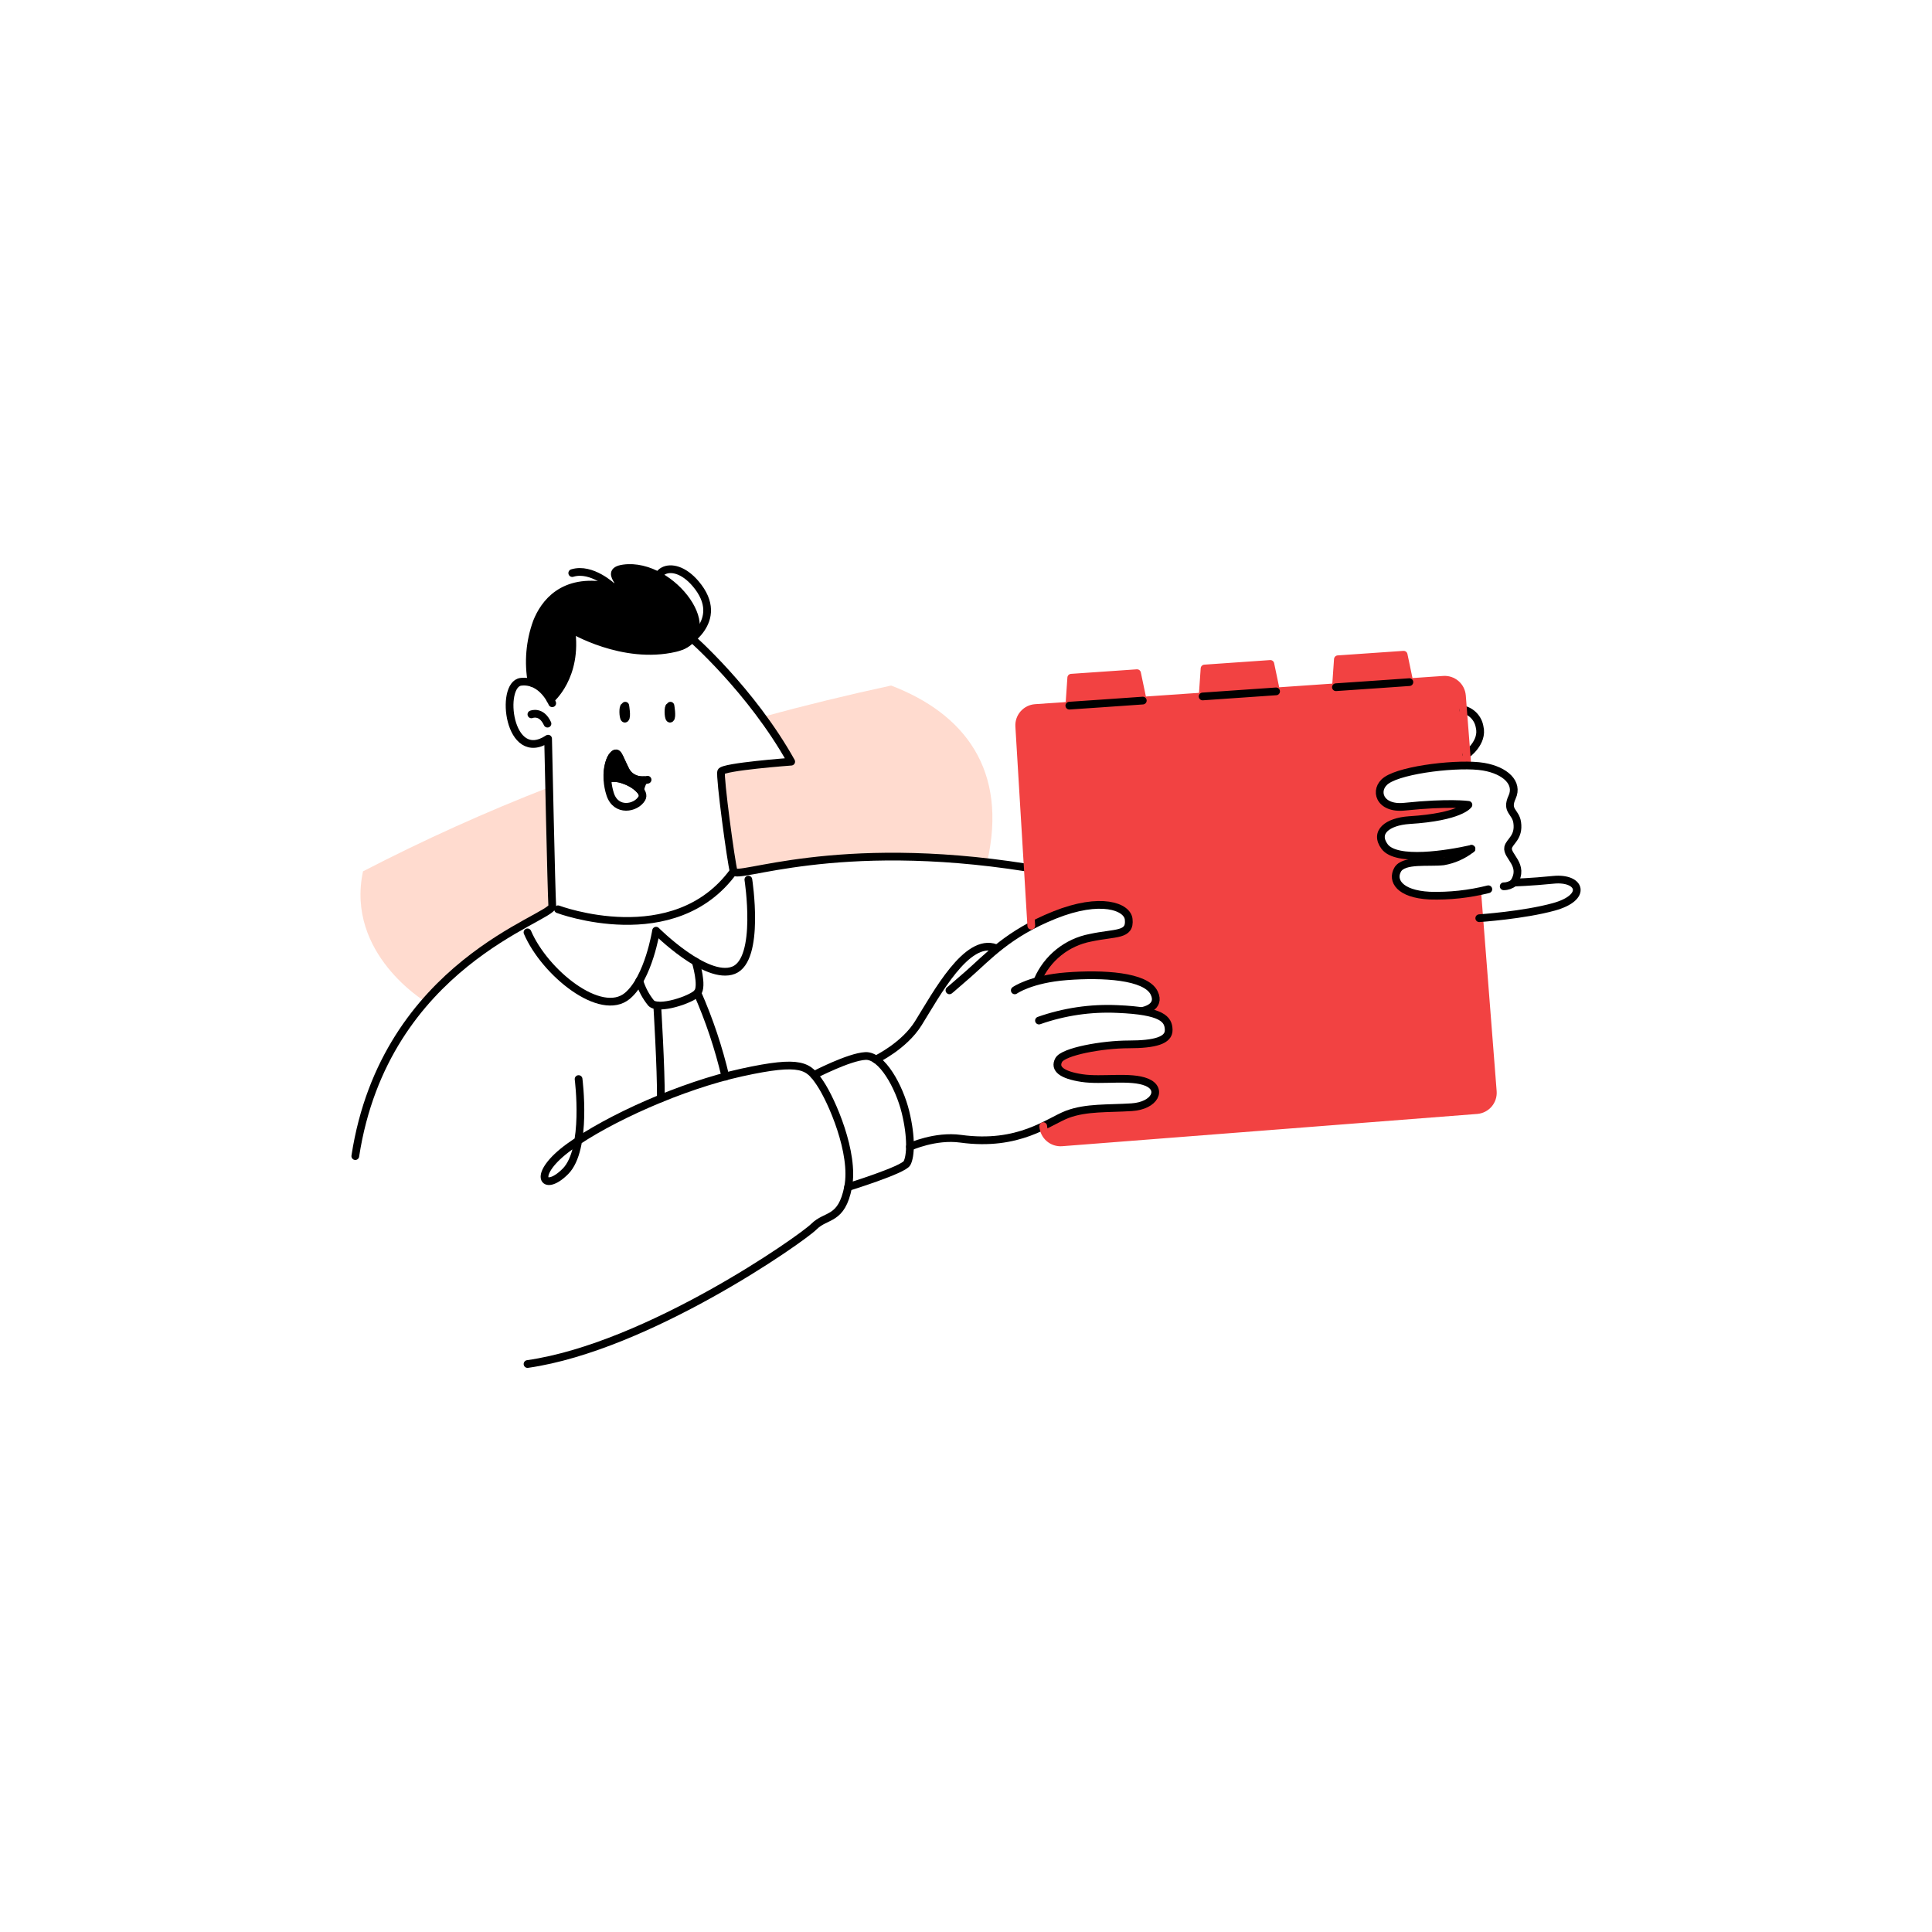 <svg width="500" height="500" viewBox="0 0 500 500" fill="none" xmlns="http://www.w3.org/2000/svg">
<path d="M382.326 231.109C382.326 231.109 368.315 232.931 364.058 230.463C359.802 227.995 360.664 223.932 364.058 223.511C367.453 223.091 372.95 223.296 374.836 222.692C376.433 222.007 377.93 221.108 379.286 220.02C379.286 220.02 368.111 222.445 363.207 221.27C358.304 220.095 356.45 217.66 358.153 214.685C359.855 211.711 365.901 212.012 371.236 211.549C374.24 211.383 377.101 210.214 379.362 208.23C379.362 208.23 369.964 208.381 365.578 208.575C361.192 208.768 357.689 208.154 357.086 205.729C356.482 203.305 360.319 200.761 363.811 199.996C367.302 199.231 375.665 197.711 379.728 197.647L378.36 180.058C378.269 178.878 377.714 177.782 376.818 177.008C375.921 176.235 374.756 175.848 373.575 175.931L364.77 176.534L363.283 169.443L346.266 170.618L345.759 177.849L330.273 178.927L328.785 171.825L311.758 173.01L311.262 180.242L313.169 180.112L295.775 181.309L294.288 174.217L277.26 175.392L276.765 182.623L267.971 183.238C266.79 183.318 265.69 183.862 264.909 184.75C264.127 185.638 263.729 186.799 263.8 187.98L266.914 239.569C267.755 238.492 277.239 234.87 283.339 234.235C289.438 233.599 292.09 236.735 292.111 238.998C292.133 241.261 289.094 241.585 285.763 242.102C281.652 242.617 277.711 244.054 274.232 246.305C270.546 248.913 268.973 253.763 268.973 253.763C275.536 251.607 285.483 252.448 290.969 252.997C296.454 253.547 299.342 257.028 299.084 258.914C298.825 260.8 296.045 261.759 296.045 261.759C301.606 262.018 302.985 265.65 302.295 267.46C301.606 269.271 297.219 270.456 293.458 270.219C289.697 269.982 286.194 270.607 280.138 271.62C274.081 272.633 273.057 275.435 274.426 277.009C275.795 278.582 280.644 279.25 285.44 279.164C290.236 279.078 296.012 279.326 297.898 280.662C299.784 281.998 298.308 284.973 295.851 285.9C293.394 286.826 288.695 286.686 284.309 286.87C279.922 287.053 278.478 287.947 275.946 288.454C273.833 289.121 271.834 290.106 270.018 291.374C270.055 291.969 270.21 292.55 270.473 293.084C270.737 293.618 271.104 294.095 271.553 294.486C272.002 294.877 272.525 295.175 273.09 295.362C273.655 295.55 274.252 295.623 274.846 295.577L382.218 287.258C383.402 287.164 384.501 286.604 385.273 285.701C386.045 284.798 386.427 283.625 386.335 282.44L382.326 231.109Z" fill="#F24242"/>
<path d="M230.628 177.418C219.435 179.832 208.298 182.548 197.22 185.566C199.968 189.259 202.487 193.117 204.763 197.119C204.763 197.119 187.068 198.423 186.636 199.705C186.205 200.988 189.201 223.167 189.87 225.57C190.441 227.661 212.501 218.242 255.448 223.188C260.966 199.177 249.51 184.65 230.628 177.418Z" fill="#FFDBCF"/>
<path d="M93.943 225.505C89.417 246.876 110.109 259.237 110.109 259.237C125.013 242.113 143.097 236.541 142.957 234.45C142.817 232.359 142.44 215.774 142.17 203.725C125.719 210.122 109.62 217.393 93.943 225.505Z" fill="#FFDBCF"/>
<path d="M378.607 183.593C379.693 183.832 380.684 184.389 381.451 185.194C382.219 185.998 382.73 187.013 382.918 188.109C383.942 192.204 379.523 195.297 379.523 195.297" stroke="black" stroke-width="2" stroke-linecap="round" stroke-linejoin="round"/>
<path d="M178.748 164.938C178.748 164.938 194.407 178.582 204.763 197.118C204.763 197.118 187.067 198.422 186.636 199.705C186.205 200.987 189.201 223.166 189.869 225.505C190.538 227.844 216.014 216.69 265.578 224.514" stroke="black" stroke-width="2" stroke-linecap="round" stroke-linejoin="round"/>
<path d="M142.914 181.998C142.914 181.998 140.36 175.812 134.81 176.448C129.26 177.084 131.577 198.002 141.847 191.17C141.847 191.17 142.698 231.271 142.925 234.472C143.151 237.672 99.623 249.29 91.95 299.198" stroke="black" stroke-width="2" stroke-linecap="round" stroke-linejoin="round"/>
<path d="M137.525 184.876C137.525 184.876 140.09 183.798 141.685 187.279" stroke="black" stroke-width="2" stroke-linecap="round" stroke-linejoin="round"/>
<path d="M142.44 181.061C142.44 181.061 149.639 175.176 147.828 162.804C147.828 162.804 161.203 170.898 174.771 167.708C188.005 164.593 174.006 145.356 161.375 147.113C154.995 148.008 164.953 153.094 157.258 151.715C145.63 149.56 140.845 156.187 138.937 160.972C137.106 166.003 136.648 171.43 137.612 176.696" fill="black"/>
<path d="M142.44 181.061C142.44 181.061 149.639 175.176 147.828 162.804C147.828 162.804 161.203 170.898 174.771 167.708C188.005 164.593 174.006 145.356 161.375 147.113C154.995 148.008 164.953 153.094 157.258 151.715C145.63 149.56 140.845 156.187 138.937 160.972C137.106 166.003 136.648 171.43 137.612 176.696" stroke="black" stroke-width="2" stroke-linecap="round" stroke-linejoin="round"/>
<path d="M161.817 182.634C161.817 182.634 162.323 185.533 161.817 185.954C161.31 186.374 161.149 183.593 161.472 182.958" fill="black"/>
<path d="M161.817 182.634C161.817 182.634 162.323 185.533 161.817 185.954C161.31 186.374 161.149 183.593 161.472 182.958" stroke="black" stroke-width="2" stroke-linecap="round" stroke-linejoin="round"/>
<path d="M173.51 182.634C173.51 182.634 174.027 185.533 173.51 185.954C172.993 186.374 172.853 183.593 173.165 182.958" fill="black"/>
<path d="M173.51 182.634C173.51 182.634 174.027 185.533 173.51 185.954C172.993 186.374 172.853 183.593 173.165 182.958" stroke="black" stroke-width="2" stroke-linecap="round" stroke-linejoin="round"/>
<path d="M157.215 201.602C158.589 201.227 160.047 201.303 161.375 201.817C164.317 202.776 167.044 205.05 166.085 206.656C164.565 209.221 159.446 210.18 157.926 205.578C157.534 204.385 157.295 203.146 157.215 201.893V201.634C157.075 198.66 157.872 196.246 158.724 195.416C159.931 194.209 160.049 195.674 161.817 199.177C162.116 199.834 162.564 200.412 163.125 200.867C163.686 201.321 164.345 201.639 165.05 201.796C165.886 201.999 166.758 201.999 167.593 201.796" stroke="black" stroke-width="2" stroke-linecap="round" stroke-linejoin="round"/>
<path d="M144.412 235.323C144.412 235.323 174.48 246.628 189.837 225.505" stroke="black" stroke-width="2" stroke-linecap="round" stroke-linejoin="round"/>
<path d="M193.674 227.639C193.674 227.639 196.907 248.331 189.837 251.1C182.767 253.87 169.792 240.862 169.792 240.862C169.792 240.862 167.863 253.116 162.377 257.718C155.502 263.473 140.996 251.747 136.512 241.293" stroke="black" stroke-width="2" stroke-linecap="round" stroke-linejoin="round"/>
<path d="M149.736 279.261C149.736 279.261 152.085 297.388 146.33 303.154C140.575 308.919 137.364 304.005 147.408 296.752C157.452 289.499 176.409 280.964 191.982 277.558C207.555 274.153 209.225 275.845 212.243 280.328C215.26 284.811 221.209 298.455 219.495 307.206C217.782 315.957 213.848 314.243 210.648 317.444C207.447 320.645 167.669 348.547 136.523 353.008" stroke="black" stroke-width="2" stroke-linecap="round" stroke-linejoin="round"/>
<path d="M210.669 278.216C210.669 278.216 219.7 273.506 223.968 273.291C228.236 273.075 232.73 281.233 234.336 287.786C235.941 294.338 235.693 299.252 234.734 301.02C233.775 302.787 219.485 307.206 219.485 307.206" stroke="black" stroke-width="2" stroke-linecap="round" stroke-linejoin="round"/>
<path d="M226.684 274.196C226.684 274.196 233.991 270.726 237.666 264.809C242.418 257.168 250.199 242.576 257.668 245.346" stroke="black" stroke-width="2" stroke-linecap="round" stroke-linejoin="round"/>
<path d="M245.716 256.295C245.716 256.295 245.393 256.651 250.512 252.168C255.631 247.684 260.912 241.617 272.906 236.81C284.901 232.004 291.745 234.655 292.1 237.888C292.585 242.199 288.716 241.283 282.185 242.695C279.205 243.264 276.408 244.551 274.038 246.446C271.668 248.341 269.796 250.786 268.585 253.569" stroke="black" stroke-width="2" stroke-linecap="round" stroke-linejoin="round"/>
<path d="M262.625 256.306C262.625 256.306 266.71 253.375 276.064 252.653C285.419 251.931 296.541 252.545 298.696 256.963C300.539 260.757 295.775 261.587 295.775 261.587" stroke="black" stroke-width="2" stroke-linecap="round" stroke-linejoin="round"/>
<path d="M268.887 264.119C275.396 261.827 282.286 260.814 289.18 261.134C300.862 261.608 302.382 263.774 302.457 266.522C302.533 269.271 298.858 270.284 292.1 270.284C285.343 270.284 275.181 272.116 273.984 274.357C272.788 276.599 274.782 278.205 279.987 279.002C285.192 279.8 292.618 278.356 296.778 280.08C300.938 281.804 298.933 286.158 292.866 286.546C286.798 286.934 281.108 286.546 276.226 288.389C271.344 290.232 263.746 296.784 248.604 294.704C242.03 293.799 235.489 296.784 235.489 296.784" stroke="black" stroke-width="2" stroke-linecap="round" stroke-linejoin="round"/>
<path d="M382.326 231.109L386.335 282.472C386.427 283.657 386.045 284.83 385.273 285.733C384.501 286.636 383.402 287.196 382.218 287.29L274.814 295.642C274.22 295.687 273.623 295.614 273.058 295.427C272.492 295.24 271.97 294.942 271.52 294.551C271.071 294.16 270.704 293.683 270.441 293.149C270.177 292.615 270.023 292.033 269.986 291.439" stroke="#F24242" stroke-width="2" stroke-linecap="round" stroke-linejoin="round"/>
<path d="M266.893 239.569L263.778 187.979C263.707 186.799 264.106 185.638 264.887 184.75C265.668 183.861 266.769 183.318 267.949 183.238L373.564 175.931C374.745 175.848 375.911 176.235 376.807 177.008C377.704 177.781 378.258 178.878 378.349 180.058L379.718 197.646" stroke="#F24242" stroke-width="2" stroke-linecap="round" stroke-linejoin="round"/>
<path d="M295.754 181.309L285.106 182.052L276.743 182.623L277.239 175.392L294.266 174.217L295.754 181.309Z" stroke="#F24242" stroke-width="2" stroke-linecap="round" stroke-linejoin="round"/>
<path d="M330.251 178.927L320.746 179.584L311.24 180.242L311.736 173.01L328.764 171.825L330.251 178.927Z" stroke="#F24242" stroke-width="2" stroke-linecap="round" stroke-linejoin="round"/>
<path d="M330.251 178.927L320.746 179.584L311.24 180.242" stroke="black" stroke-width="2" stroke-linecap="round" stroke-linejoin="round"/>
<path d="M364.748 176.534L357.064 177.073L345.738 177.849L346.244 170.618L363.261 169.443L364.748 176.534Z" stroke="#F24242" stroke-width="2" stroke-linecap="round" stroke-linejoin="round"/>
<path d="M364.748 176.534L357.064 177.073L345.738 177.849" stroke="black" stroke-width="2" stroke-linecap="round" stroke-linejoin="round"/>
<path d="M380.817 219.685C374.501 221.108 361.418 223.188 358.347 219.104C355.577 215.375 359.058 212.637 364.694 212.249C378.004 211.43 380.03 208.294 380.03 208.294C380.03 208.294 374.922 207.572 363.52 208.768C356.881 209.469 355.458 204.317 358.799 201.968C362.927 199.058 377.853 197.377 383.942 198.422C389.622 199.392 393.006 202.647 391.335 206.29C389.665 209.932 392.24 209.997 392.65 212.853C393.21 216.733 390.656 217.724 390.311 219.319C389.826 221.593 394.687 223.824 391.799 228.404C391.799 228.404 396.045 228.296 402.037 227.693C409.042 227.003 411.014 232.251 402.123 234.698C394.331 236.853 382.832 237.629 382.832 237.629" stroke="black" stroke-width="2" stroke-linecap="round" stroke-linejoin="round"/>
<path d="M380.817 219.686C378.705 221.35 376.213 222.461 373.564 222.919C369.738 223.35 363.261 222.347 361.709 225.074C360.157 227.801 362.054 231.379 369.997 231.788C375.11 231.947 380.221 231.392 385.181 230.139" stroke="black" stroke-width="2" stroke-linecap="round" stroke-linejoin="round"/>
<path d="M166.634 201.882C166.162 202.688 165.834 203.571 165.664 204.49C164.487 203.236 163 202.314 161.354 201.817C160.026 201.303 158.568 201.227 157.194 201.602C157.053 198.627 157.851 196.213 158.702 195.384C159.909 194.176 160.028 195.642 161.795 199.145C162.095 199.802 162.543 200.38 163.104 200.834C163.665 201.289 164.324 201.607 165.028 201.764C165.554 201.891 166.096 201.931 166.634 201.882Z" fill="black" stroke="black" stroke-width="2" stroke-linecap="round" stroke-linejoin="round"/>
<path d="M391.799 228.437C391.052 229.043 390.12 229.375 389.158 229.374" stroke="black" stroke-width="2" stroke-linecap="round" stroke-linejoin="round"/>
<path d="M165.459 253.849C166.09 255.945 167.126 257.897 168.509 259.593C170.428 261.554 178.985 258.666 180.483 256.963C181.981 255.261 180.03 248.87 180.03 248.87" stroke="black" stroke-width="2" stroke-linecap="round" stroke-linejoin="round"/>
<path d="M176.571 167.083C176.571 167.083 188.339 160.875 180.052 151.09C173.736 143.643 166.861 148.547 171.71 154.323" stroke="black" stroke-width="2" stroke-linecap="round" stroke-linejoin="round"/>
<path d="M158.541 151.909C158.541 151.909 153.152 146.757 148.098 148.309" stroke="black" stroke-width="2" stroke-linecap="round" stroke-linejoin="round"/>
<path d="M170.094 260.218C170.094 260.218 171.096 276.642 171.031 284.272" stroke="black" stroke-width="2" stroke-linecap="round" stroke-linejoin="round"/>
<path d="M180.483 256.963C183.562 263.949 185.989 271.204 187.736 278.636" stroke="black" stroke-width="2" stroke-linecap="round" stroke-linejoin="round"/>
<path d="M295.754 181.309L285.106 182.052L276.743 182.623" stroke="black" stroke-width="2" stroke-linecap="round" stroke-linejoin="round"/>
</svg>
